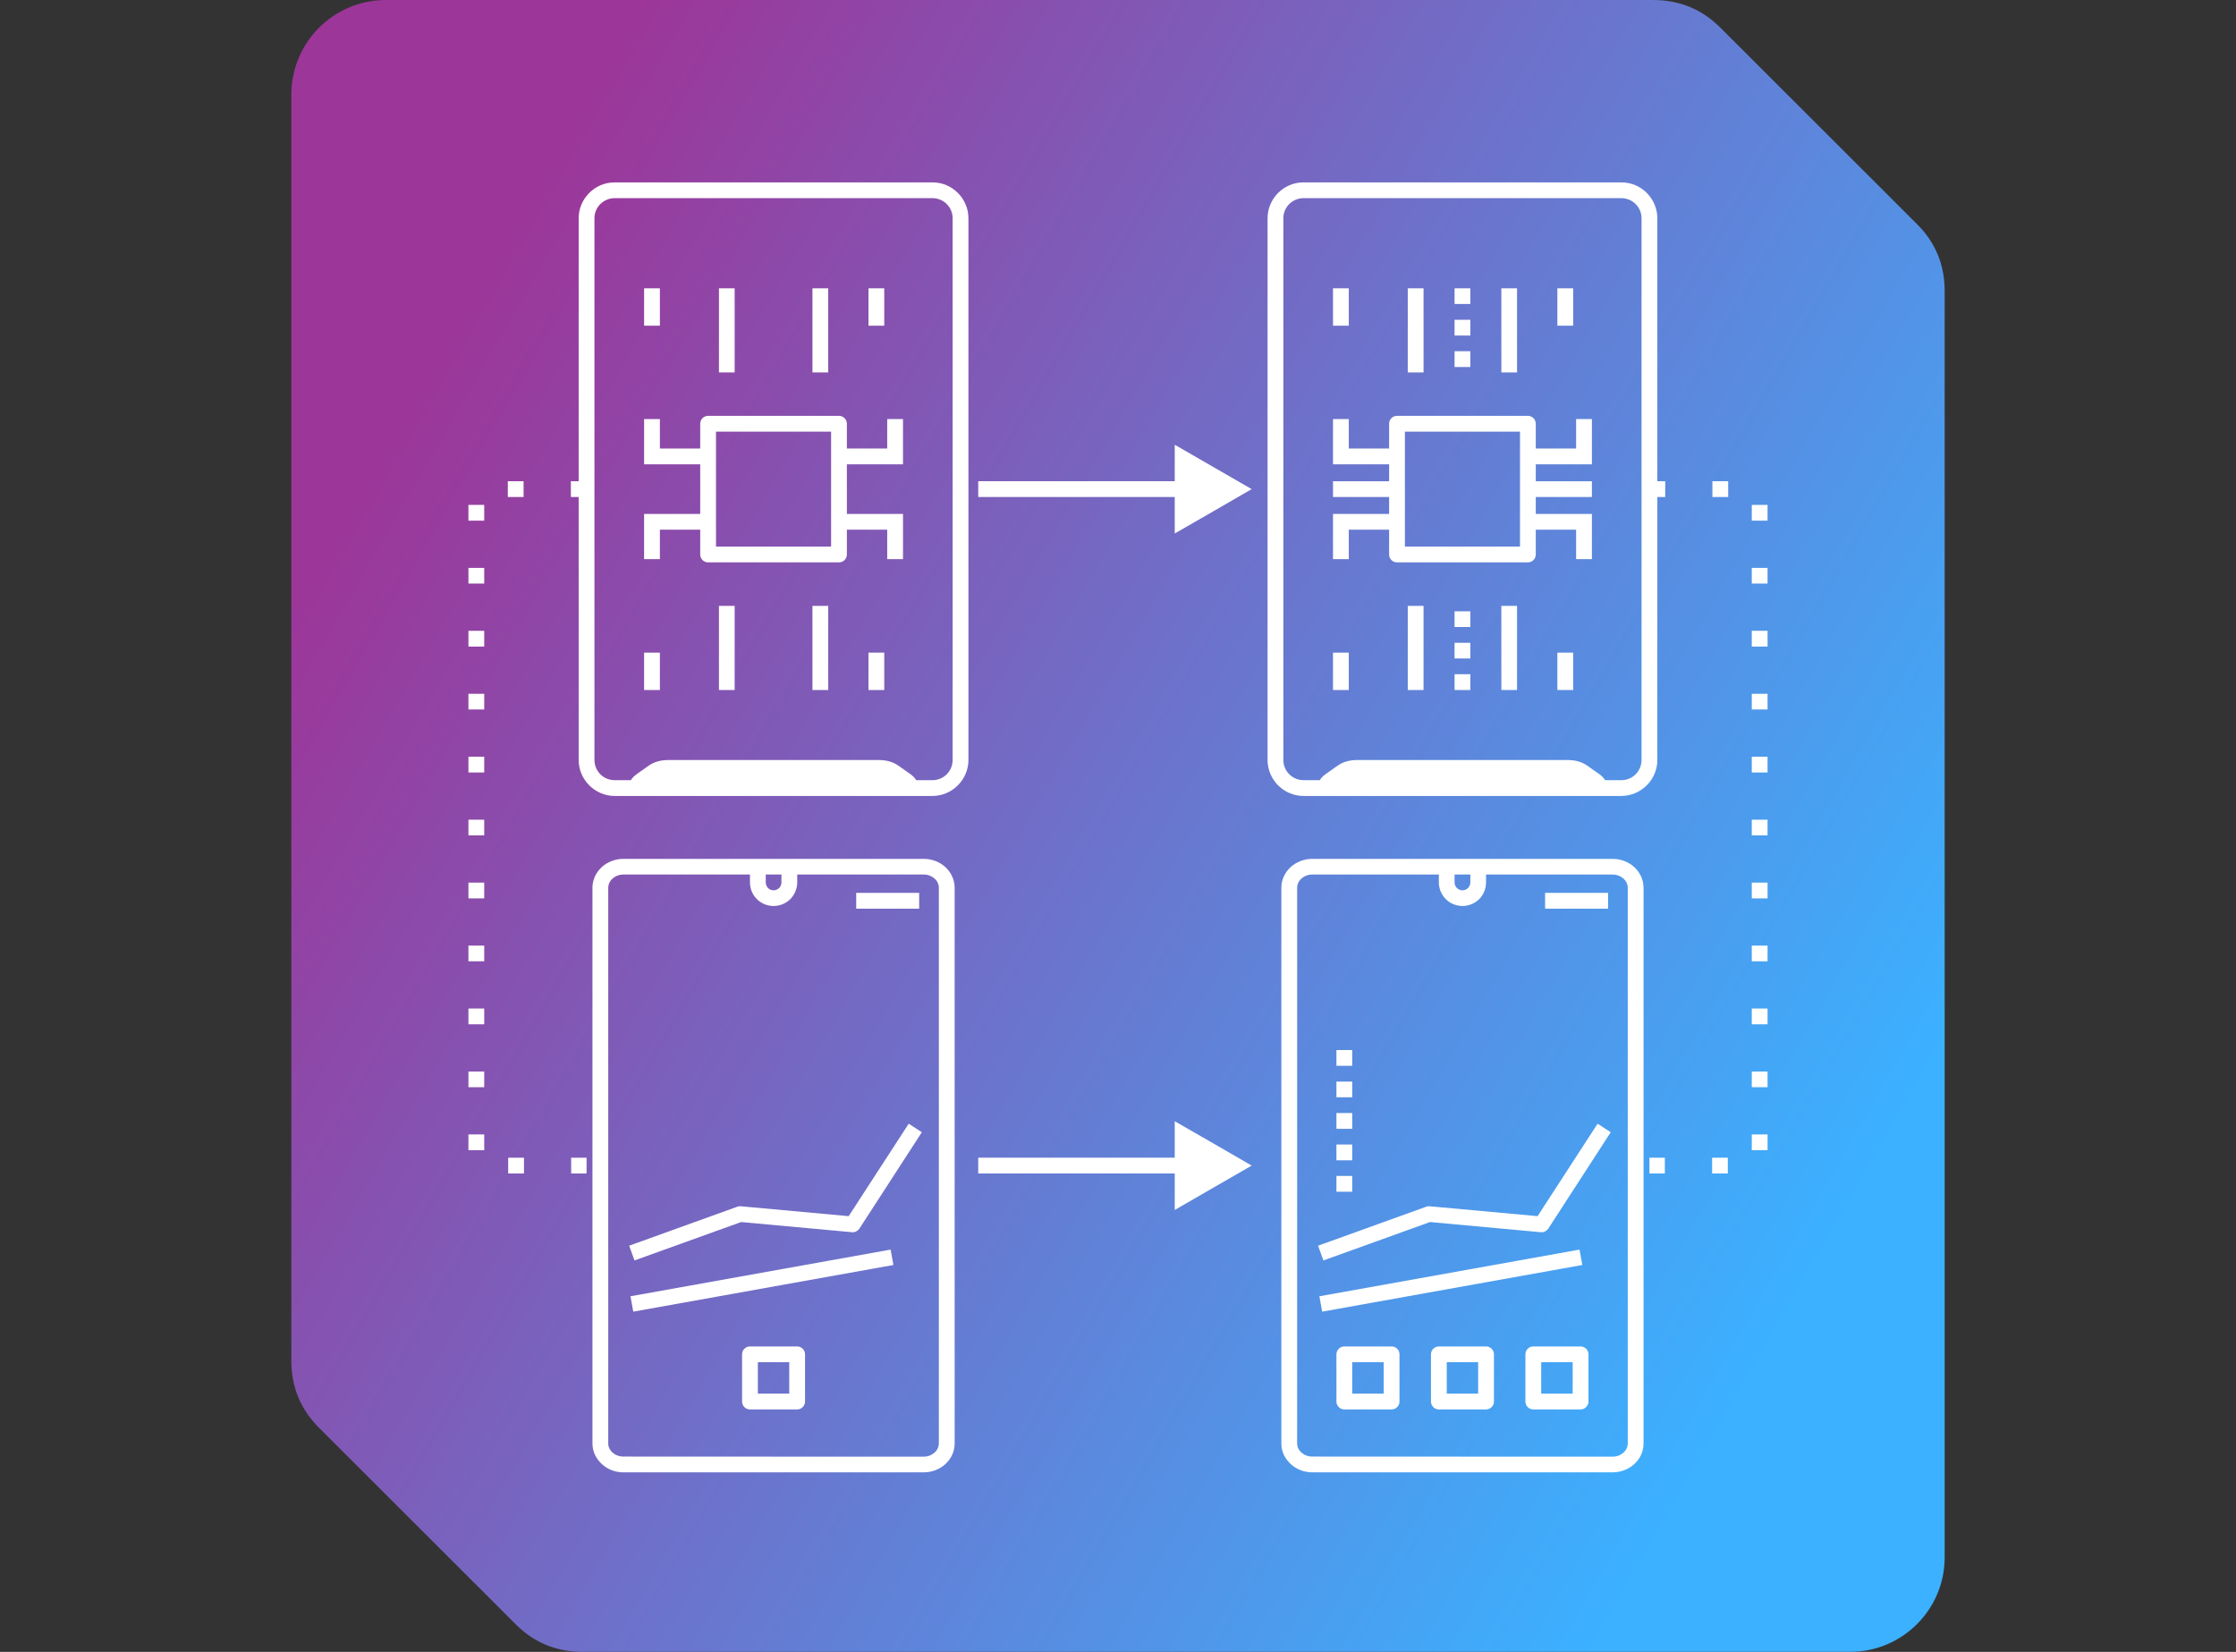 <?xml version="1.0" encoding="UTF-8"?> <svg xmlns="http://www.w3.org/2000/svg" width="444" height="328" viewBox="0 0 444 328" fill="none"><rect x="0" y="0" width="444" height="328" fill="#333333" stroke="none"/><g clip-path="url(#clip0_895_35)"><path fill-rule="evenodd" clip-rule="evenodd" d="M328.358 0.004H76.603C66.272 0.004 57.849 8.419 57.849 18.74V270.258C57.849 275.428 59.7 279.862 63.345 283.504L102.383 322.505C106.028 326.166 110.485 327.996 115.641 327.996H367.396C377.727 327.996 386.151 319.581 386.151 309.26V57.742C386.151 52.591 384.319 48.138 380.655 44.496L341.617 5.495C337.971 1.853 333.514 0.004 328.358 0.004Z" fill="url(#paint0_linear_895_35)"></path><path d="M189.166 150.915V43.345C189.166 42.232 188.712 41.232 187.995 40.515C187.277 39.798 186.257 39.345 185.162 39.345H122.043C120.948 39.345 119.947 39.798 119.21 40.515L119.154 40.572C118.474 41.27 118.039 42.27 118.039 43.345V150.915C118.039 152.009 118.493 153.028 119.21 153.745C119.928 154.462 120.948 154.915 122.043 154.915H125.273C125.537 154.462 125.934 154.066 126.463 153.689L128.767 152.066C129.843 151.292 131.165 150.915 132.695 150.915H174.51C176.04 150.915 177.362 151.292 178.438 152.066L180.742 153.689C181.271 154.066 181.668 154.462 181.932 154.915H185.162C186.276 154.915 187.277 154.462 187.995 153.745C188.712 153.028 189.166 152.009 189.166 150.915ZM127.898 137.009V129.593H131.033V137.009H127.898ZM172.451 137.009V129.593H175.586V137.009H172.451ZM127.898 64.667V57.251H131.033V64.667H127.898ZM172.451 64.667V57.251H175.586V64.667H172.451ZM145.878 57.251V73.95H142.762V57.251H145.878ZM164.462 57.251V73.95H161.327V57.251H164.462ZM145.878 120.31V137.009H142.762V120.31H145.878ZM164.462 120.31V137.009H161.327V120.31H164.462ZM176.172 111.027V105.177H168.164V110.102C168.164 110.97 167.465 111.668 166.596 111.668H140.609C139.74 111.668 139.041 110.97 139.041 110.102V105.177H131.033V111.027H127.898V105.177V103.611V102.045H139.041V92.196H127.898V90.63V89.064V83.215H131.033V89.064H139.041V84.139C139.041 83.271 139.74 82.573 140.609 82.573H166.596C167.465 82.573 168.164 83.271 168.164 84.139V89.064H176.172V83.215H179.307V89.064V90.63V92.196H168.164V102.045H179.307V103.611V105.177V111.027H176.172ZM165.029 85.705H142.176V89.064V92.196V102.045V105.177V108.536H165.029V105.177V102.045V92.196V89.064V85.705ZM192.301 43.345V150.915C192.301 152.858 191.489 154.651 190.204 155.934C188.901 157.236 187.126 158.047 185.162 158.047H122.043C120.098 158.047 118.304 157.236 117.02 155.953C115.716 154.651 114.904 152.858 114.904 150.915V43.345C114.904 41.421 115.679 39.666 116.944 38.383L117.001 38.307C118.304 37.005 120.079 36.213 122.043 36.213H185.162C187.126 36.213 188.901 37.005 190.204 38.307C191.489 39.59 192.301 41.383 192.301 43.345Z" fill="white"></path><path d="M169.241 289.24H183.425C184.275 289.24 185.049 288.919 185.597 288.41L185.672 288.353C186.144 287.901 186.428 287.278 186.428 286.636V176.255C186.428 175.576 186.126 174.934 185.616 174.482C185.049 173.972 184.275 173.651 183.425 173.651H158.306V175.217C158.306 176.501 157.758 177.689 156.927 178.538C156.077 179.369 154.906 179.897 153.603 179.897C152.319 179.897 151.129 179.369 150.298 178.538C149.448 177.689 148.919 176.501 148.919 175.217V173.651H123.782C122.932 173.651 122.157 173.972 121.61 174.482L121.534 174.538C121.062 174.991 120.779 175.595 120.779 176.255V286.636C120.779 287.316 121.1 287.957 121.61 288.41C122.176 288.919 122.932 289.221 123.782 289.221L169.241 289.24ZM170.015 177.293H182.518V180.425H170.015V177.293ZM183.425 292.354H123.782C122.157 292.354 120.646 291.75 119.551 290.75L119.513 290.712C118.361 289.674 117.644 288.221 117.644 286.636V176.255C117.644 174.708 118.323 173.293 119.4 172.255L119.494 172.161C120.609 171.161 122.139 170.538 123.782 170.538H183.425C185.087 170.538 186.598 171.161 187.712 172.161C188.845 173.217 189.563 174.67 189.563 176.255V286.636C189.563 288.184 188.902 289.599 187.806 290.636L187.712 290.731C186.598 291.731 185.087 292.354 183.425 292.354ZM155.171 173.651H152.055V175.217C152.055 175.651 152.225 176.048 152.508 176.331C152.772 176.595 153.169 176.784 153.603 176.784C154.038 176.784 154.434 176.595 154.718 176.331C154.982 176.048 155.171 175.651 155.171 175.217V173.651ZM124.934 247.352L146.445 239.597C146.653 239.522 146.88 239.503 147.106 239.522L168.523 241.484L180.441 223.125L183.047 224.823L170.639 243.975C170.318 244.427 169.77 244.729 169.184 244.673L147.163 242.654L125.991 250.277L124.934 247.352ZM125.198 257.39L176.852 248.126L177.4 251.182L125.746 260.447L125.198 257.39ZM156.719 276.73V270.485H150.487V276.73H156.719ZM159.855 268.919V278.296C159.855 279.146 159.156 279.863 158.287 279.863H148.919C148.051 279.863 147.352 279.146 147.352 278.296V268.919C147.352 268.051 148.051 267.353 148.919 267.353H158.287C159.156 267.353 159.855 268.051 159.855 268.919Z" fill="white"></path><path d="M325.96 150.915V43.345C325.96 42.232 325.507 41.232 324.79 40.515C324.072 39.798 323.052 39.345 321.957 39.345H258.838C257.743 39.345 256.723 39.798 256.005 40.515C255.288 41.232 254.834 42.232 254.834 43.345V150.915C254.834 152.009 255.288 153.028 256.005 153.745L256.062 153.802C256.78 154.481 257.762 154.915 258.838 154.915H262.068C262.332 154.462 262.729 154.066 263.258 153.689L265.562 152.066C266.638 151.292 267.96 150.915 269.49 150.915H311.305C312.834 150.915 314.156 151.292 315.233 152.066L317.537 153.689C318.066 154.066 318.463 154.462 318.727 154.915H321.957C323.071 154.915 324.072 154.462 324.79 153.745C325.507 153.028 325.96 152.009 325.96 150.915ZM264.693 137.009V129.593H267.828V137.009H264.693ZM309.246 137.009V129.593H312.381V137.009H309.246ZM264.693 64.667V57.251H267.828V64.667H264.693ZM309.246 64.667V57.251H312.381V64.667H309.246ZM291.965 72.874H288.83V69.742H291.965V72.874ZM291.965 66.629H288.83V63.497H291.965V66.629ZM291.965 60.365H288.83V57.251H291.965V60.365ZM282.673 57.251V73.95H279.538V57.251H282.673ZM301.238 57.251V73.95H298.122V57.251H301.238ZM288.83 121.386H291.965V124.499H288.83V121.386ZM288.83 127.631H291.965V130.744H288.83V127.631ZM288.83 133.877H291.965V137.009H288.83V133.877ZM282.673 120.31V137.009H279.538V120.31H282.673ZM301.238 120.31V137.009H298.122V120.31H301.238ZM312.967 111.027V105.177H304.959V110.102C304.959 110.97 304.26 111.668 303.391 111.668H277.404C276.535 111.668 275.836 110.97 275.836 110.102V105.177H267.828V111.027H264.693V105.177V103.611V102.045H275.836V98.687H264.693V95.555H275.836V92.196H264.693V90.63V89.064V83.215H267.828V89.064H275.836V84.139C275.836 83.271 276.535 82.573 277.404 82.573H303.391C304.26 82.573 304.959 83.271 304.959 84.139V89.064H312.967V83.215H316.102V89.064V90.63V92.196H304.959V95.555H314.534H316.102V98.687H304.959V102.045H316.102V103.611V105.177V111.027H312.967ZM301.824 85.705H278.971V89.064V92.196V95.555V98.687V102.045V105.177V108.536H301.824V105.177V102.045V98.687V95.555V92.196V89.064V85.705ZM329.096 43.345V150.915C329.096 152.858 328.283 154.651 326.999 155.934C325.696 157.236 323.902 158.047 321.957 158.047H258.838C256.912 158.047 255.155 157.274 253.871 156.009L253.796 155.953C252.511 154.651 251.699 152.877 251.699 150.915V43.345C251.699 41.383 252.511 39.59 253.796 38.307C255.099 37.005 256.874 36.213 258.838 36.213H321.957C323.921 36.213 325.696 37.005 326.999 38.307C328.283 39.59 329.096 41.383 329.096 43.345Z" fill="white"></path><path d="M306.016 289.24H320.219C321.069 289.24 321.843 288.919 322.391 288.41L322.466 288.353C322.938 287.901 323.222 287.278 323.222 286.636V176.255C323.222 175.576 322.901 174.934 322.41 174.482C321.843 173.972 321.069 173.651 320.219 173.651H295.081V175.217C295.081 176.501 294.552 177.689 293.721 178.538C292.871 179.369 291.7 179.897 290.397 179.897C289.113 179.897 287.923 179.369 287.092 178.538C286.242 177.689 285.713 176.501 285.713 175.217V173.651H260.576C259.726 173.651 258.951 173.972 258.404 174.482L258.328 174.538C257.856 174.991 257.573 175.595 257.573 176.255V286.636C257.573 287.316 257.894 287.957 258.404 288.41C258.97 288.919 259.726 289.221 260.576 289.221L306.016 289.24ZM265.373 208.502H268.508V211.634H265.373V208.502ZM265.373 214.766H268.508V217.879H265.373V214.766ZM265.373 221.011H268.508V224.144H265.373V221.011ZM265.373 227.257H268.508V230.389H265.373V227.257ZM265.373 233.502H268.508V236.635H265.373V233.502ZM306.809 177.293H319.312V180.425H306.809V177.293ZM320.219 292.354H260.576C258.951 292.354 257.44 291.75 256.345 290.75L256.307 290.712C255.155 289.674 254.438 288.221 254.438 286.636V176.255C254.438 174.708 255.117 173.293 256.194 172.255L256.288 172.161C257.403 171.161 258.932 170.538 260.576 170.538H320.219C321.881 170.538 323.392 171.161 324.506 172.161C325.639 173.217 326.357 174.67 326.357 176.255V286.636C326.357 288.184 325.696 289.599 324.6 290.636L324.506 290.731C323.392 291.731 321.881 292.354 320.219 292.354ZM291.965 173.651H288.83V175.217C288.83 175.651 289.018 176.048 289.302 176.331C289.566 176.595 289.963 176.784 290.397 176.784C290.832 176.784 291.228 176.595 291.511 176.331C291.776 176.048 291.965 175.651 291.965 175.217V173.651ZM261.728 247.352L283.239 239.597C283.447 239.522 283.674 239.503 283.9 239.522L305.317 241.484L317.235 223.125L319.841 224.823L307.433 243.975C307.112 244.427 306.564 244.729 305.978 244.673L283.957 242.654L262.785 250.277L261.728 247.352ZM261.992 257.39L313.646 248.126L314.194 251.182L262.54 260.447L261.992 257.39ZM312.286 276.73V270.485H306.035V276.73H312.286ZM315.422 268.919V278.296C315.422 279.146 314.704 279.863 313.854 279.863H304.468C303.599 279.863 302.9 279.146 302.9 278.296V268.919C302.9 268.051 303.599 267.353 304.468 267.353H313.854C314.704 267.353 315.422 268.051 315.422 268.919ZM293.513 276.73V270.485H287.281V276.73H293.513ZM296.649 268.919V278.296C296.649 279.146 295.95 279.863 295.081 279.863H285.713C284.845 279.863 284.146 279.146 284.146 278.296V268.919C284.146 268.051 284.845 267.353 285.713 267.353H295.081C295.95 267.353 296.649 268.051 296.649 268.919ZM274.759 276.73V270.485H268.508V276.73H274.759ZM277.894 268.919V278.296C277.894 279.146 277.196 279.863 276.327 279.863H266.94C266.09 279.863 265.373 279.146 265.373 278.296V268.919C265.373 268.051 266.09 267.353 266.94 267.353H276.327C277.196 267.353 277.894 268.051 277.894 268.919Z" fill="white"></path><path fill-rule="evenodd" clip-rule="evenodd" d="M233.265 240.257L240.914 235.842L248.544 231.445L240.914 227.03L233.265 222.634V229.879H194.246V233.011H233.265V240.257Z" fill="white"></path><path d="M194.246 95.554H233.265V88.309L240.914 92.724L248.544 97.12L240.914 101.535L233.265 105.932V98.686H194.246V95.554Z" fill="white"></path><path d="M116.473 229.88H113.413V233.012H116.473V229.88ZM104.045 229.88V233.012H100.91V229.88H104.045ZM96.151 228.389H93.016V225.257H96.151V228.389ZM96.151 215.879H93.016V212.766H96.151V215.879ZM96.151 203.389H93.016V200.256H96.151V203.389ZM96.151 190.879H93.016V187.765H96.151V190.879ZM96.151 178.388H93.016V175.255H96.151V178.388ZM96.151 165.878H93.016V162.764H96.151V165.878ZM96.151 153.387H93.016V150.255H96.151V153.387ZM96.151 140.877H93.016V137.764H96.151V140.877ZM96.151 128.386H93.016V125.254H96.151V128.386ZM96.151 115.876H93.016V112.763H96.151V115.876ZM96.151 103.385H93.016V100.253H96.151V103.385ZM100.835 98.687V95.555H103.97V98.687H100.835ZM113.356 98.687V95.555H116.473V98.687H113.356Z" fill="white"></path><path d="M327.527 233.012H330.587V229.88H327.527V233.012ZM339.973 233.012V229.88H343.09V233.012H339.973ZM350.984 228.389H347.849V225.257H350.984V228.389ZM350.984 215.879H347.849V212.766H350.984V215.879ZM350.984 203.389H347.849V200.256H350.984V203.389ZM350.984 190.879H347.849V187.765H350.984V190.879ZM350.984 178.388H347.849V175.255H350.984V178.388ZM350.984 165.878H347.849V162.764H350.984V165.878ZM350.984 153.387H347.849V150.255H350.984V153.387ZM350.984 140.877H347.849V137.764H350.984V140.877ZM350.984 128.386H347.849V125.254H350.984V128.386ZM350.984 115.876H347.849V112.763H350.984V115.876ZM350.984 103.385H347.849V100.253H350.984V103.385ZM343.165 95.555V98.687H340.03V95.555H343.165ZM330.662 95.555V98.687H327.527V95.555H330.662Z" fill="white"></path></g><defs><linearGradient id="paint0_linear_895_35" x1="79.851" y1="82.007" x2="364.033" y2="246.245" gradientUnits="userSpaceOnUse"><stop stop-color="#9C3699"></stop><stop offset="1" stop-color="#3BB1FF"></stop></linearGradient><clipPath id="clip0_895_35"><rect width="444" height="328" fill="white"></rect></clipPath></defs></svg> 